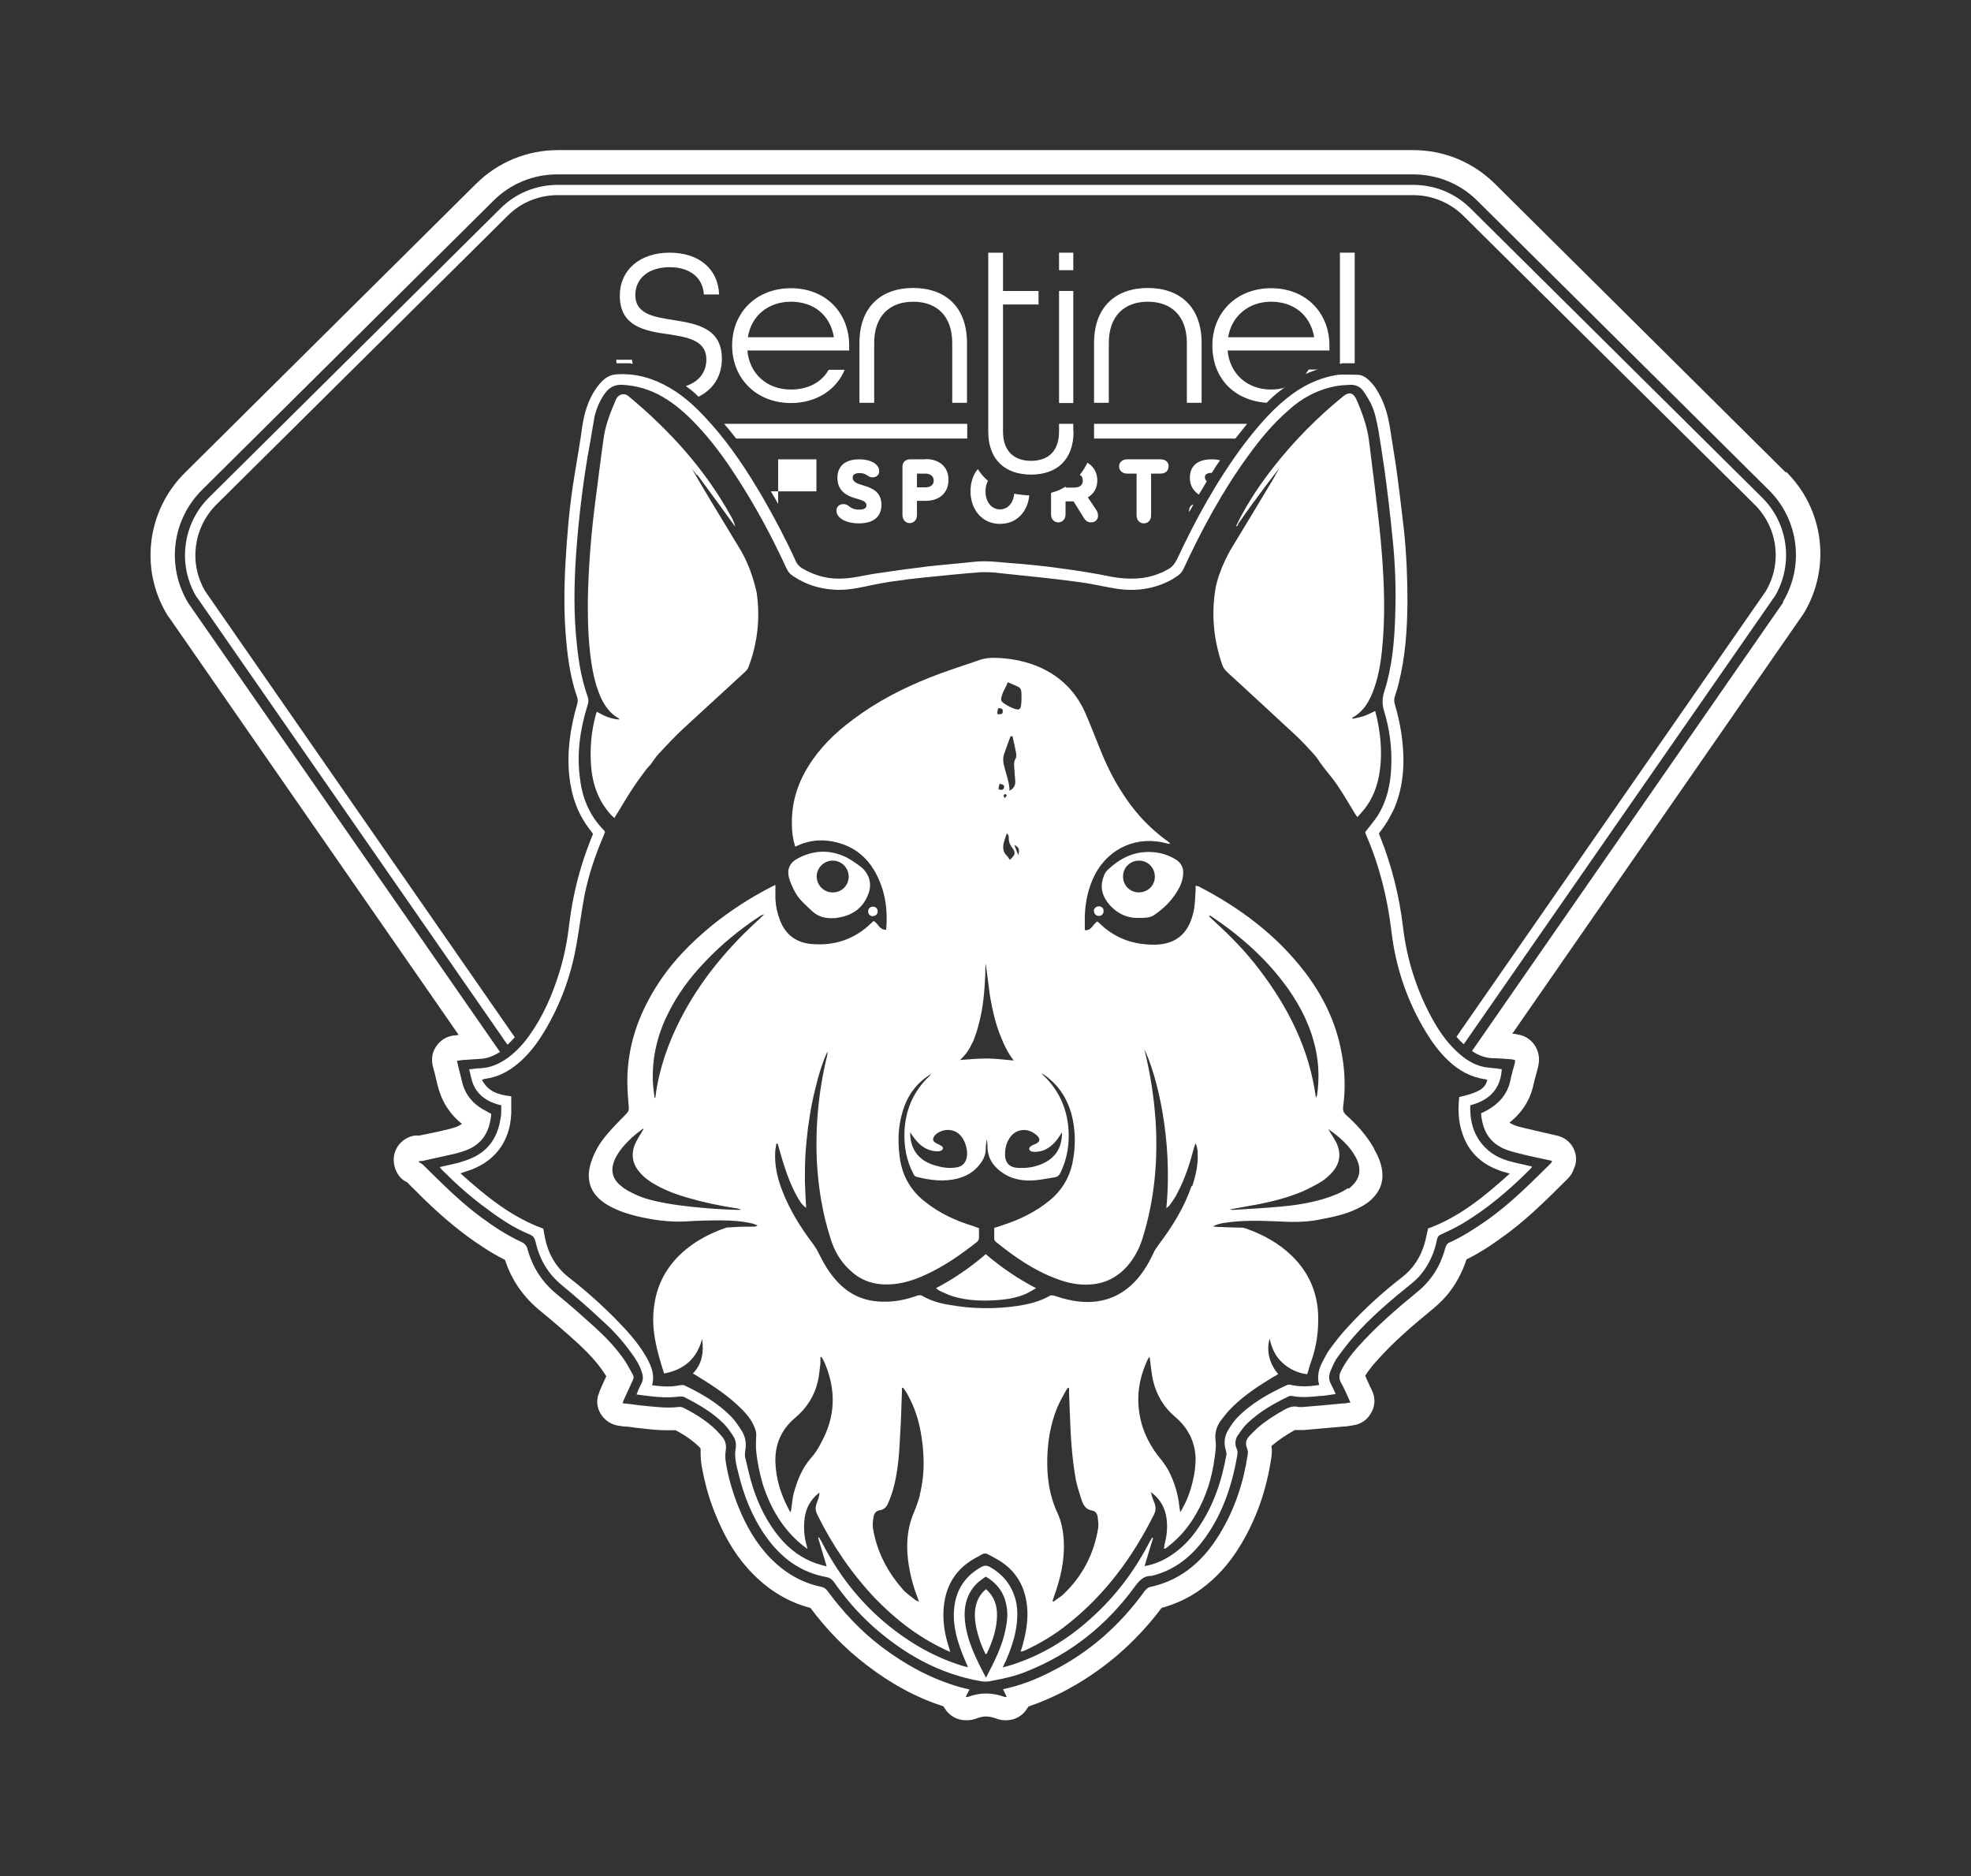 <?xml version="1.0" encoding="UTF-8"?>
<svg xmlns="http://www.w3.org/2000/svg" id="Marcas" viewBox="0 0 78.8 75">
  <rect x="0" y="0" width="78.8" height="75" fill="#333333" stroke="none"/>
  <defs>
    <style>.cls-1{fill:#fff;}</style>
  </defs>
  <g id="Sentinel_Sports">
    <g id="Escudo_Blanco">
      <rect class="cls-1" x="42.34" y="10.1" width=".57" height=".7"></rect>
      <path class="cls-1" d="M34.51,19.4c-.21-.06-.42-.12-.42-.31,0-.11.08-.18.28-.18.3,0,.3.17.51.17.17,0,.27-.1.27-.25,0-.25-.29-.47-.8-.47-.58,0-.87.29-.87.74,0,.51.35.7.66.8.25.08.5.11.5.3,0,.1-.08.17-.29.17-.4,0-.38-.22-.63-.22-.18,0-.28.12-.28.26,0,.3.39.51.9.51.62,0,.9-.3.9-.74,0-.54-.4-.68-.74-.78Z"></path>
      <polygon class="cls-1" points="49.39 17.53 43.74 17.53 43.74 16.94 49.86 16.94 49.39 17.53"></polygon>
      <path class="cls-1" d="M37,18.36h-.63c-.17,0-.29.12-.29.29v1.94c0,.19.13.32.29.32s.29-.13.29-.32v-.57h.34c.56,0,.92-.32.92-.84s-.36-.83-.92-.83ZM36.99,19.48h-.33v-.55h.33c.2,0,.34.1.34.28s-.14.27-.34.27Z"></path>
      <path class="cls-1" d="M53.15,13.81c0-1.32-.95-2.29-2.33-2.29s-2.35.97-2.35,2.29.88,2.2,2.17,2.29c.12-.12.22-.22.35-.33.14-.12.27-.21.41-.31-.03.02-.06.03-.09.05-.16.04-.31.06-.49.06-.98,0-1.66-.65-1.74-1.56h4.07v-.19ZM49.1,13.48c.14-.85.82-1.42,1.72-1.42s1.57.53,1.72,1.42h-3.44Z"></path>
      <path class="cls-1" d="M52.32,14.77c-.04.06-.08.12-.12.18,0,0,0,0,0,0,.17-.08.35-.14.53-.2-.03,0-.06.01-.08.02h-.32Z"></path>
      <path class="cls-1" d="M45.06,18.93h.38v1.67c0,.2.13.32.29.32s.29-.12.29-.32v-1.67h.38c.2,0,.32-.12.32-.29s-.12-.28-.32-.28h-1.34c-.19,0-.32.12-.32.28s.12.29.32.29Z"></path>
      <path class="cls-1" d="M43.48,18.48c-.08.18-.19.35-.31.5.08.04.12.12.12.23,0,.18-.13.28-.34.28h-.34v-.04c-.12.07-.25.14-.4.19-.06.02-.13.04-.19.06v.86c0,.2.13.32.29.32s.29-.12.29-.32v-.52h.32l.38.61c.08.14.16.23.32.23.17,0,.28-.11.28-.27,0-.12-.05-.2-.1-.27l-.31-.46c.24-.14.38-.37.38-.68s-.15-.57-.41-.71Z"></path>
      <path class="cls-1" d="M42.91,17.25v-.31h-.57v.31c0,.8-.45,1.17-1.12,1.17s-1.12-.38-1.12-1.17v-5.08h1.42v-.54h-1.42v-1.53h-.59v7.15c0,1.15.7,1.72,1.71,1.72s1.7-.57,1.7-1.72Z"></path>
      <path class="cls-1" d="M45.9,11.51c-1.29,0-2.16.75-2.16,2.2v2.39h.59v-2.39c0-1.08.62-1.65,1.56-1.65s1.56.57,1.56,1.65v2.39h.59v-2.39c0-1.45-.87-2.2-2.16-2.2Z"></path>
      <path class="cls-1" d="M33.95,13.81c0-1.32-.95-2.29-2.33-2.29s-2.35.97-2.35,2.29.97,2.3,2.35,2.3c1.02,0,1.82-.53,2.15-1.33h-.64c-.28.5-.82.79-1.51.79-.98,0-1.66-.65-1.74-1.56h4.07v-.19ZM29.9,13.48c.13-.85.81-1.42,1.72-1.42s1.57.53,1.72,1.42h-3.44Z"></path>
      <rect class="cls-1" x="42.34" y="11.63" width=".57" height="4.48"></rect>
      <path class="cls-1" d="M40.55,19.73c-.03.35-.24.63-.57.63-.36,0-.58-.32-.58-.72,0-.16.03-.3.1-.42-.16-.13-.29-.29-.41-.47-.19.23-.29.55-.29.89,0,.7.44,1.3,1.18,1.3.69,0,1.11-.51,1.17-1.14-.14,0-.28-.02-.43-.04-.06,0-.12-.02-.17-.03Z"></path>
      <path class="cls-1" d="M36.52,11.51c-1.29,0-2.16.75-2.16,2.2v2.39h.59v-2.39c0-1.08.62-1.65,1.56-1.65s1.56.57,1.56,1.65v2.39h.59v-2.39c0-1.45-.87-2.2-2.16-2.2Z"></path>
      <path class="cls-1" d="M20.58,41.46l-12.37-17.82c-.67-1.12-.48-2.55.44-3.47l11.65-11.55c.53-.53,1.25-.82,2-.82h34.2c.75,0,1.47.3,2,.82l11.65,11.55c.93.92,1.11,2.35.44,3.47l-12.36,17.8c.09.11.19.21.29.3l12.41-17.87s.01-.02.02-.02c.76-1.28.56-2.92-.51-3.97l-11.65-11.55c-.61-.61-1.43-.94-2.29-.94H22.3c-.86,0-1.68.33-2.29.94l-11.65,11.55c-1.06,1.05-1.27,2.69-.51,3.97,0,0,.01.02.02.02l12.42,17.89c.1-.09.2-.2.29-.3Z"></path>
      <path class="cls-1" d="M48.24,19.24s-.07-.09-.07-.16c0-.11.08-.18.28-.18.1-.17.21-.34.33-.5-.1-.03-.21-.04-.34-.04-.58,0-.87.28-.87.74,0,.34.17.54.36.67h0c.1-.17.21-.35.31-.52h0Z"></path>
      <polygon class="cls-1" points="31.11 20.14 31.11 19.64 30.82 19.64 31.11 20.14"></polygon>
      <path class="cls-1" d="M47.71,20.16c-.11.04-.17.13-.17.25,0,.02,0,.04,0,.06l.17-.3Z"></path>
      <rect class="cls-1" x="31.11" y="18.36" width="1.53" height="1.28"></rect>
      <path class="cls-1" d="M29.43,17.53h9.24v-.59h-9.72c.14.16.28.33.41.5"></path>
      <path class="cls-1" d="M24.64,14.37c0,.05,0,.1.01.15h.53s.07.02.11.03c0-.06-.02-.11-.02-.17h-.63Z"></path>
      <path class="cls-1" d="M27.93,15.86c-.1-.1-.2-.19-.31-.28-.07-.05-.14-.1-.2-.15h0c.52-.17.82-.55.82-1.06,0-.76-.73-.89-1.52-1.01-.94-.13-1.94-.31-1.94-1.54,0-1.03.8-1.72,1.99-1.72s1.94.66,1.98,1.67h-.61c-.04-.66-.54-1.09-1.37-1.09s-1.37.44-1.37,1.12c0,.74.72.87,1.51.99.94.15,1.95.32,1.95,1.55,0,.69-.34,1.22-.92,1.51h0Z"></path>
      <path class="cls-1" d="M53.57,10.1v4.45s.06-.02.09-.03h.5v-4.42h-.59Z"></path>
      <path class="cls-1" d="M37.42,51.49c.08.06.14.11.2.13.16.07.32.15.49.2.6.18,1.22.19,1.85.14.37-.03.73-.1,1.07-.25.12-.06.24-.13.39-.22-.75-.39-1.4-.84-2.01-1.36-.61.53-1.27.98-1.99,1.36Z"></path>
      <path class="cls-1" d="M24.69,32.49c.22-.36.43-.72.66-1.06.15-.23.32-.45.49-.68.05-.07.12-.13.17-.19.12-.16.22-.33.36-.47.3-.32.61-.65.93-.95.82-.76,1.65-1.51,2.47-2.27.07-.06.13-.13.16-.22.36-.96.47-1.96.32-2.97-.14-.63-.36-1.24-.7-1.79-.65-1.07-1.55-2.55-1.89-3.16,0,0,.08.1.2.26,0,0,.01,0,.02-.01.51.69,1.02,1.39,1.52,2.08-.04-.16-.11-.31-.19-.45-1.04-1.87-2.45-3.42-4.09-4.78-.17-.14-.4-.07-.49.13-.21.49-.41.98-.49,1.51-.12.83-.22,1.67-.33,2.5-.18,1.37-.29,2.75-.31,4.14,0,.91.03,1.81.2,2.71.07.37.17.72.32,1.06.16.34.37.64.71.83.01,0,.02.02.03.05-.34-.02-.62-.15-.9-.31-.02.06-.03.08-.04.12-.18.66-.24,1.34-.19,2.03.04.55.18,1.07.47,1.54.13.2.27.39.46.56.04-.07.08-.12.11-.18Z"></path>
      <path class="cls-1" d="M39,64.25c-.05.29-.02.57.04.85.08.36.2.7.37,1.03.02-.03.04-.04.05-.05.22-.47.39-.96.4-1.48.01-.41-.1-.78-.44-1.08-.24.2-.37.45-.42.74Z"></path>
      <path class="cls-1" d="M34.43,34.66c-.18-.14-.37-.27-.57-.38-.66-.33-1.32-.31-1.96.03-.33.17-.45.44-.35.8.06.2.16.41.26.59.17.29.43.5.67.73.23.21.5.28.81.27.07,0,.15,0,.21-.02.59-.09,1.02-.4,1.22-.96.15-.39.03-.8-.29-1.06ZM33.28,35.67c-.34,0-.62-.28-.63-.63,0-.35.29-.64.64-.64s.64.28.64.64-.29.64-.65.63Z"></path>
      <path class="cls-1" d="M71.41,18.9l-11.65-11.56c-.87-.86-2.03-1.34-3.26-1.34H22.3c-1.22,0-2.39.48-3.26,1.34l-11.65,11.56c-1.51,1.5-1.81,3.83-.72,5.65.02.04.04.07.07.1l11.6,16.72s-.09,0-.14.02h-.07c-.28.04-.52.19-.68.42-.17.23-.21.51-.15.79l.07.26c.04.18.09.36.13.54.15.61.48,1.14.97,1.52-.05.04-.1.06-.15.09-.08.04-.18.07-.32.11-.36.09-.73.17-1.09.24l-.15.03s-.05,0-.08,0h-.1c-.49.08-.84.49-.84.97,0,.35.18.72.5.88,0,0,0,0,.02,0,.12.13.24.24.37.37.75.76,1.37,1.29,1.99,1.76.41.3.95.68,1.57.99.27.83.76,1.52,1.45,2.07.51.42,1.01.85,1.47,1.27.43.4.76.76,1.01,1.13.05.06.08.13.12.18-.04.1-.09.18-.13.28l-.07.16s-.05.11-.07.17l-.02.06c-.12.27-.09.59.07.84.16.26.43.43.72.47l.22.03c.16,0,.3.03.46.05l.19.02c.34.04.69.08,1.06.08.12,0,.23,0,.34,0,.4.21.69.42.93.65.02.03.05.05.07.08,0,.23,0,.47.04.68.12.68.3,1.35.57,1.99.39.96.87,1.73,1.49,2.35.66.67,1.43,1.13,2.29,1.35.65.87,1.4,1.64,2.24,2.28,1,.77,2.01,1.31,3.09,1.66,0,.03.03.06.05.09.17.28.49.46.82.46h.08c.13,0,.24-.03.36-.07.13-.05.25-.08.38-.08s.25.03.4.08c.11.04.22.07.34.07h.08c.33,0,.64-.17.82-.46.02-.03.04-.06.06-.09.45-.15.89-.34,1.35-.57,1.55-.8,2.89-1.93,3.97-3.37.56-.15,1.1-.4,1.59-.76.61-.45,1.13-1.02,1.56-1.74.63-1.04,1.04-2.18,1.24-3.52.02-.15.03-.29,0-.44,0-.02.03-.03.05-.05.27-.23.6-.44.89-.6.07,0,.14,0,.21,0h.16c.53-.05,1.06-.09,1.59-.14.09,0,.17-.02.27-.03l.1-.02c.31-.04.57-.22.72-.5.16-.27.17-.59.04-.87l-.11-.23-.17-.38c.11-.17.24-.35.41-.54.71-.81,1.54-1.51,2.26-2.1.21-.17.42-.37.6-.58.34-.41.6-.88.78-1.43.49-.24.92-.52,1.28-.78,1-.69,1.84-1.52,2.66-2.34l.1-.1c.17-.16.23-.33.25-.4.13-.26.12-.56-.02-.83-.13-.26-.38-.44-.66-.5l-.44-.1c-.33-.08-.66-.15-.98-.23-.17-.04-.31-.09-.41-.15-.02,0-.04-.02-.06-.04.5-.39.83-.91.96-1.52.03-.13.06-.26.1-.39l.07-.26c.02-.07.03-.15.04-.22.07-.52-.28-1.03-.8-1.12-.13-.03-.19-.04-.26-.04l11.59-16.71s.06-.08.08-.12c1.08-1.82.79-4.15-.73-5.64ZM71.3,24.06s-.02.03-.03.05l-12.42,17.9c.26.18.55.29.89.29.22,0,.44.03.66.04.05,0,.1.02.17.03,0,.06,0,.11-.02.17-.06.22-.13.45-.17.67-.12.53-.45.9-.91,1.16-.08.05-.17.09-.26.13.05.56.24,1.04.75,1.33.19.12.42.18.64.24.48.13.95.22,1.45.33-.02.04-.02.07-.04.09-.84.83-1.66,1.66-2.63,2.33-.45.31-.91.61-1.42.84-.1.04-.14.11-.17.2-.13.49-.34.94-.67,1.33-.14.17-.29.32-.47.46-.84.69-1.66,1.4-2.38,2.21-.24.27-.46.56-.63.89-.1.17-.13.34-.02.53.14.24.24.5.37.78-.13.02-.22.04-.33.04-.52.05-1.05.1-1.58.14-.06,0-.12,0-.17,0-.22-.06-.41.02-.6.13-.37.21-.73.44-1.05.72-.11.1-.21.21-.32.32-.12.14-.16.27-.09.46.04.09.05.19.03.29-.17,1.12-.52,2.18-1.12,3.16-.34.56-.76,1.07-1.3,1.46-.43.31-.89.52-1.42.64-.13.02-.2.08-.28.18-.99,1.37-2.22,2.46-3.74,3.22-.6.31-1.22.55-1.92.7.06.12.1.21.15.31h-.08c-.5-.18-.98-.19-1.48,0h-.08c.05-.1.09-.19.15-.3-.14-.03-.25-.06-.37-.09-1.16-.33-2.18-.89-3.14-1.61-.84-.64-1.54-1.39-2.16-2.23-.08-.11-.17-.16-.29-.18-.78-.17-1.43-.56-1.99-1.13-.57-.58-.97-1.28-1.28-2.04-.23-.57-.41-1.17-.51-1.79-.03-.17-.03-.35,0-.52.02-.19-.02-.35-.13-.49-.08-.1-.17-.19-.25-.28-.39-.38-.84-.66-1.32-.9-.06-.03-.14-.04-.19-.03-.53.06-1.06-.02-1.58-.07-.21-.03-.43-.06-.66-.08.03-.08.04-.13.07-.18.11-.23.21-.47.32-.7.06-.11.07-.2,0-.3-.11-.19-.21-.4-.34-.58-.33-.47-.73-.89-1.16-1.28-.5-.45-.99-.89-1.51-1.31-.59-.48-.98-1.08-1.18-1.81-.04-.15-.12-.23-.25-.29-.57-.26-1.1-.61-1.6-.98-.68-.5-1.29-1.08-1.89-1.67-.16-.16-.31-.31-.47-.46-.04-.03-.09-.05-.13-.08v-.04c.09,0,.17,0,.25-.03.42-.1.84-.18,1.25-.28.17-.05.35-.1.5-.17.59-.27.84-.77.89-1.41-.07-.03-.13-.06-.19-.1-.5-.25-.85-.63-.98-1.19-.06-.27-.14-.53-.2-.83.1,0,.17-.03.25-.03.24-.02.49-.03.73-.05.27-.02.51-.13.74-.27L7.53,24.11s-.02-.03-.03-.05c-.85-1.45-.62-3.28.57-4.47l11.65-11.56c.69-.69,1.6-1.06,2.57-1.06h34.2c.97,0,1.89.37,2.58,1.06l11.65,11.56c1.19,1.18,1.43,3.02.56,4.47Z"></path>
      <path class="cls-1" d="M60.49,46.45c-.34-.08-.65-.2-.93-.42-.6-.48-.8-1.12-.78-1.85.88-.23,1.22-.76,1.26-1.45-.06,0-.12,0-.17-.02-.18-.02-.36-.03-.53-.06-.44-.09-.79-.33-1.11-.63-.41-.39-.72-.84-.99-1.34-.62-1.14-1-2.36-1.15-3.64-.15-1.24-.45-2.44-.91-3.59-.02-.05-.04-.1-.05-.14.12-.16.23-.3.33-.47.1-.16.18-.33.27-.5.26-.6.37-1.23.38-1.89,0-.78-.12-1.54-.34-2.28-.04-.13-.04-.23,0-.35.06-.17.11-.34.15-.51.27-1.07.34-2.16.35-3.25,0-.96-.04-1.91-.14-2.87-.1-.85-.2-1.72-.32-2.57-.08-.53-.17-1.06-.25-1.59-.07-.39-.17-.78-.35-1.14-.11-.22-.23-.44-.41-.62-.16-.17-.32-.29-.54-.29-.25,0-.5-.02-.76,0-.79.12-1.47.46-2.08.96-.65.53-1.19,1.17-1.7,1.84-1.06,1.42-1.91,2.96-2.66,4.57-.1.19-.21.34-.41.43-.09.05-.17.1-.27.13-.62.26-1.25.26-1.91.15-.68-.14-1.36-.25-2.05-.34-.7-.1-1.41-.17-2.11-.22-.44-.04-.87-.09-1.31-.05-.64.07-1.28.12-1.91.19-.73.09-1.46.19-2.18.3-.38.06-.75.16-1.14.18-.6.05-1.17-.09-1.71-.41-.11-.07-.18-.15-.24-.27-.39-.86-.84-1.71-1.31-2.53-.62-1.06-1.29-2.09-2.11-3-.48-.54-.99-1.04-1.61-1.4-.65-.38-1.33-.59-2.09-.55-.28,0-.5.13-.69.34-.22.25-.38.53-.5.84-.17.43-.23.87-.29,1.32-.1.66-.22,1.31-.32,1.98-.15,1-.23,2.01-.29,3.02-.06,1.06-.07,2.12.03,3.18.07.75.18,1.5.43,2.21.04.12.03.21,0,.32-.27.93-.41,1.87-.31,2.85.09.82.35,1.56.87,2.2.03.04.05.08.08.11-.03.09-.07.17-.1.25-.42,1.06-.7,2.15-.84,3.27-.08.69-.2,1.36-.41,2.02-.28.91-.66,1.78-1.22,2.55-.23.32-.5.61-.82.85-.33.24-.69.41-1.12.43-.14,0-.28.03-.44.04.07.3.11.59.29.84.24.34.59.51.99.6,0,.07,0,.11,0,.16,0,.13,0,.25-.03.38-.12.77-.51,1.32-1.24,1.61-.15.06-.3.1-.45.15-.24.06-.48.11-.74.17.04.05.07.08.09.11.56.56,1.16,1.1,1.8,1.56.53.4,1.09.77,1.7,1.02.15.06.2.14.24.29.16.71.5,1.3,1.09,1.77.54.45,1.07.91,1.58,1.39.45.4.84.84,1.19,1.33.16.22.31.46.39.73.06.17.06.32-.03.48-.07.13-.12.25-.18.41.59.08,1.16.16,1.73.08.05,0,.12,0,.17.02.57.29,1.13.61,1.59,1.07.15.16.27.33.38.5.1.16.12.33.09.51-.03.16-.02.31,0,.46.02.17.07.34.11.5.21.88.54,1.73,1.07,2.49.6.87,1.39,1.48,2.46,1.67.13.03.2.08.28.18.46.66.97,1.25,1.57,1.79,1.24,1.1,2.65,1.9,4.31,2.19.17.03.31.02.47-.02.48-.09.94-.19,1.39-.38,1.77-.71,3.18-1.85,4.3-3.38.17-.23.34-.43.65-.43,0,0,0,0,.02,0,.84-.2,1.5-.69,2.02-1.36.78-1.01,1.18-2.18,1.4-3.42.02-.11.03-.21-.02-.31-.08-.18-.06-.37.05-.53.12-.17.23-.34.38-.48.48-.46,1.04-.78,1.62-1.06.05-.03.11-.04.16-.03.37.07.74.04,1.11,0,.2,0,.41-.05.64-.08-.07-.16-.13-.28-.19-.4-.09-.17-.09-.34-.02-.51.07-.17.14-.33.23-.48.22-.31.45-.61.69-.89.7-.8,1.51-1.48,2.33-2.14.11-.09.2-.17.3-.28.37-.42.6-.91.71-1.47.02-.11.07-.17.17-.21.28-.13.56-.26.83-.42,1.03-.61,1.92-1.38,2.76-2.22.02-.02.02-.04.04-.07-.25-.06-.5-.12-.74-.17ZM39.42,67.06c-.39-.74-.75-1.45-.84-2.25-.06-.58.06-1.12.5-1.54.11-.1.22-.17.33-.25.47.27.74.66.83,1.17.06.31.03.63-.04.94-.13.68-.45,1.29-.78,1.93ZM57.1,49.09c-.06.22-.09.45-.16.66-.16.52-.44.95-.87,1.29-.8.62-1.54,1.29-2.22,2.04-.24.26-.46.54-.68.84-.11.15-.19.31-.28.48-.16.29-.25.61-.15.96-.38.06-.75.08-1.11,0-.06-.02-.13-.02-.17,0-.74.34-1.44.73-2.01,1.32-.14.15-.25.32-.36.5-.14.25-.17.51-.08.79.02.07.03.14.02.19-.19,1.05-.52,2.04-1.13,2.92-.31.46-.68.84-1.16,1.14-.29.18-.6.31-.98.38.12-.39.22-.75.34-1.12-.02,0-.03-.02-.04-.02-.03.06-.07.12-.1.17-.6,1.17-1.38,2.2-2.37,3.08-.92.83-1.96,1.46-3.15,1.84-.11.03-.21.06-.35.1.05-.1.07-.17.11-.23.2-.46.37-.93.44-1.44.05-.38.05-.75-.06-1.12-.17-.54-.5-.94-.99-1.22-.13-.07-.23-.08-.37,0-.63.36-.99.89-1.07,1.62-.07.62.08,1.2.3,1.78.07.19.16.38.25.6-.1-.02-.17-.04-.24-.06-1.22-.38-2.29-1.03-3.24-1.86-.99-.87-1.77-1.91-2.37-3.09-.04-.06-.07-.13-.11-.18,0,0-.02,0-.03.02.11.37.22.74.34,1.14-.16-.04-.27-.07-.39-.11-.58-.19-1.07-.55-1.47-1.02-.5-.59-.85-1.29-1.09-2.03-.13-.4-.21-.81-.31-1.21-.02-.07,0-.16,0-.23.06-.3.02-.58-.15-.84-.13-.2-.26-.4-.43-.57-.53-.53-1.18-.91-1.86-1.23-.05-.02-.13,0-.18,0-.36.08-.72.05-1.1,0,.13-.48-.07-.85-.29-1.23-.31-.51-.72-.96-1.14-1.39-.6-.61-1.23-1.17-1.9-1.69-.52-.41-.82-.94-.95-1.57-.03-.13-.04-.25-.07-.38-1.27-.46-2.3-1.3-3.31-2.21.09-.03.15-.05.2-.07,1.13-.33,1.79-1.17,1.83-2.34,0-.22,0-.44,0-.67-.5-.06-.92-.17-1.17-.66.06-.02.1-.04.14-.04.5-.07.92-.29,1.3-.61.43-.36.76-.8,1.04-1.26.67-1.11,1.1-2.3,1.31-3.57.11-.63.19-1.27.31-1.9.17-.84.44-1.63.78-2.42,0-.03.03-.07.04-.11-.02-.04-.05-.07-.08-.1-.54-.56-.83-1.25-.92-2.02-.14-1,0-1.98.3-2.94.04-.12.05-.23,0-.36-.23-.65-.35-1.33-.42-2.01-.14-1.22-.12-2.44-.04-3.65.11-1.52.29-3.03.57-4.52.06-.34.11-.67.17-1,.08-.33.21-.64.41-.92.17-.24.39-.36.69-.35.58.03,1.12.19,1.62.48s.93.67,1.33,1.09c.62.65,1.15,1.37,1.63,2.12.76,1.17,1.41,2.38,1.99,3.64.06.14.14.23.26.31.5.34,1.04.51,1.63.55.44.03.85-.04,1.28-.13.75-.17,1.51-.27,2.27-.35.79-.08,1.56-.16,2.35-.22.25,0,.5,0,.75.04,1.05.11,2.09.21,3.12.35.48.06.94.17,1.41.25.82.15,1.61.06,2.35-.35.08-.05.16-.1.23-.15.12-.08.18-.17.24-.3.73-1.57,1.55-3.09,2.57-4.49.47-.65.98-1.27,1.59-1.8.54-.5,1.17-.84,1.89-.98.2-.04.41-.05.61-.06.22,0,.4.08.52.26.11.15.2.31.29.47.17.35.24.72.31,1.09.09.54.17,1.09.25,1.63.12.87.22,1.76.31,2.64.11,1.04.15,2.09.11,3.13-.03,1.03-.12,2.04-.43,3.02-.09.27-.1.5-.02.78.23.75.33,1.51.29,2.3-.03.68-.18,1.33-.55,1.92-.15.22-.32.42-.49.64,0,.03.02.07.04.12.53,1.22.85,2.51,1.01,3.85.17,1.44.63,2.8,1.39,4.04.25.41.53.79.88,1.12.42.4.9.67,1.49.75.02,0,.05.02.07.02-.07.35-.34.51-1.12.69-.08.69,0,1.35.35,1.95.37.61.95.93,1.67,1.11-1.02.92-2.04,1.76-3.31,2.21Z"></path>
      <path class="cls-1" d="M54.95,45.93c-.29-.51-.68-.96-1.13-1.36-.11-.1-.14-.19-.12-.34.1-.75.07-1.5-.08-2.23-.22-1.16-.73-2.19-1.44-3.13-1.15-1.5-2.61-2.59-4.28-3.45-.02,0-.06,0-.1-.02,0,.07,0,.13,0,.19-.02.28-.02.56-.08.84-.16.73-.57,1.36-1.67,1.33-.84-.02-1.53-.3-2.12-.88-.02-.02-.04-.03-.06-.05-.18.11-.23.38-.5.35,0-.19,0-.38,0-.56.02-.58.14-1.14.4-1.65.56-1.09,1.73-1.59,2.9-1.25.04,0,.08,0,.12.02-.03-.05-.06-.08-.1-.11-.8-.57-1.44-1.29-1.94-2.13-.35-.56-.62-1.17-.86-1.78-.17-.43-.34-.86-.53-1.29-.37-.8-.96-1.38-1.77-1.75-.52-.23-1.08-.35-1.65-.38-.3-.02-.6,0-.89.12-.62.21-1.24.41-1.85.65-1.11.44-2.16.98-3.11,1.7-.7.52-1.32,1.12-1.78,1.87-.44.71-.67,1.48-.65,2.32,0,.29.04.59.13.88.07-.03.13-.05.19-.08.42-.17.84-.21,1.28-.13.9.16,1.51.69,1.87,1.51.29.64.36,1.32.3,2.02-.27.02-.32-.25-.5-.35-.04.03-.07.07-.11.1-.04.03-.08.07-.12.11-.62.54-1.34.77-2.16.72-.68-.03-1.14-.36-1.37-.99-.1-.27-.16-.55-.17-.84v-.54c-.11.05-.18.09-.26.13-.78.41-1.51.88-2.2,1.43-.91.73-1.72,1.56-2.33,2.55-.71,1.14-1.12,2.36-1.13,3.7,0,.37.03.74.06,1.11,0,.1-.03.16-.09.22-.26.27-.53.53-.78.83-.25.29-.46.62-.59.98-.31.79-.11,1.42.62,1.85.34.2.72.33,1.11.43.66.16,1.33.26,2.02.22.46-.03.92-.04,1.39-.04.42,0,.84.03,1.24.12.08.02.16.06.23.08-.06.04-.1.05-.15.05-.31,0-.63,0-.95.03-.07,0-.15,0-.21.03-.6.21-1.17.51-1.65.93-.64.56-1.05,1.27-1.17,2.13-.15.95.1,1.84.39,2.75.8-.15,1.31-.59,1.52-1.38.07.5.02.98-.37,1.38.08.04.14.08.2.12.63.38,1.24.79,1.76,1.31.19.19.37.41.48.66.07.15.11.29.09.46,0,.17-.02.35,0,.51.04.47.14.93.27,1.38.31.95.8,1.79,1.59,2.43.05.04.12.08.19.15-.02-.1-.03-.17-.05-.22-.08-.31-.1-.61-.07-.93.03-.36.16-.68.41-.94.06-.07.14-.12.19-.17,0,.16-.06.29-.11.43-.06.16-.05.3.03.46.6,1.22,1.36,2.33,2.29,3.32.81.84,1.72,1.55,2.78,2.05.07.04.15.07.24.11-.03-.1-.04-.16-.06-.21-.15-.46-.23-.92-.21-1.41.04-.93.43-1.66,1.25-2.12.48-.26.34-.26.83,0,.76.41,1.17,1.05,1.26,1.9.06.55-.04,1.09-.19,1.62-.02.07-.04.14-.07.2h.07s.1-.04.15-.06c.6-.28,1.16-.62,1.67-1.03,1.49-1.18,2.59-2.67,3.44-4.37.08-.16.09-.29.03-.46-.04-.1-.07-.19-.11-.29,0-.04-.02-.09-.04-.16.33.24.51.53.6.89.09.42.05.84-.06,1.24,0,.04,0,.08-.02.13.03,0,.05,0,.06,0,.04-.03.09-.06.13-.1.45-.35.81-.78,1.09-1.27.41-.7.65-1.47.75-2.26.03-.22.07-.46.04-.67-.04-.29.02-.54.18-.78.15-.2.31-.41.5-.59.49-.48,1.06-.85,1.64-1.2.07-.03.13-.07.18-.11-.35-.41-.48-.93-.34-1.41.09.4.24.72.52.97.28.25.6.4.98.45.06-.17.09-.32.15-.48.18-.5.28-1.03.29-1.57.04-1.05-.3-1.96-1.07-2.7-.52-.5-1.15-.84-1.83-1.08-.06-.02-.12-.03-.17-.03-.33,0-.65-.02-.97-.03-.04,0-.08,0-.17-.02.1-.04.15-.07.19-.08.09-.02.17-.05.27-.06.7-.11,1.41-.09,2.12-.06.54.03,1.08.04,1.62-.06.53-.1,1.06-.2,1.56-.44.25-.12.49-.26.68-.48.22-.24.34-.52.34-.85,0-.4-.15-.74-.34-1.07ZM28.59,48.32c-.67-.05-1.33-.11-1.99-.23-.42-.08-.84-.17-1.23-.36-.18-.09-.37-.18-.52-.31-.38-.29-.46-.66-.26-1.1.16-.33.4-.59.66-.84.15-.13.3-.25.46-.37,0,0,0,.02.02.03-.03.04-.07.09-.09.14-.09.15-.18.29-.25.45-.17.4-.11.78.17,1.11.19.23.43.4.69.54.4.22.83.38,1.26.5.62.18,1.24.31,1.88.41.08,0,.17.03.24.07-.34,0-.69-.02-1.03-.04ZM30.4,36.7c-1.19,1.07-2.22,2.27-3,3.67-.53.95-.93,1.96-1.13,3.04-.03.16-.05.31-.07.47,0,0-.02,0-.03,0-.03-.22-.06-.45-.07-.67-.03-.94.18-1.84.6-2.68.38-.78.89-1.47,1.5-2.1.65-.69,1.38-1.28,2.18-1.81.05-.03.1-.06.17-.07-.05.05-.1.1-.15.14ZM41.38,45.73c-.06.03-.12.05-.17.09-.09.06-.08.16.02.2.04.02.1.02.16.02.32,0,.58-.16.79-.39.1-.11.17-.23.28-.39,0,.54-.2.94-.65,1.19-.35.19-.74.26-1.14.23-.31-.02-.48-.2-.49-.51,0-.21.03-.42.14-.61.23-.44.75-.52,1.12-.19.17.15.15.27-.05.36ZM40.6,30.32c-.09.17-.05.32-.04.49,0,.15.03.29.03.44,0,.16-.07.27-.23.36,0-.35-.14-.66-.21-.97-.05-.18-.06-.36,0-.52.08-.23.17-.46.25-.69.02,0,.05,0,.08,0,.05.23.11.47.15.71,0,.06,0,.14-.02.18ZM40.71,34.18c-.06-.16-.11-.28-.16-.41.19.1.22.17.16.41ZM40.25,31.8s-.04.06-.08.1c-.02-.04-.05-.07-.05-.09,0-.03.04-.05.06-.08.03.02.07.05.07.07ZM40.14,31.48c-.02.11-.11.1-.22.07,0-.08.03-.15.04-.22.13.02.21.05.18.16ZM40.13,33.69c.03-.13.08-.24.12-.38.09.07.08.15.08.2,0,.14.04.24.12.35.17.22.15.31-.08.51-.04-.06-.07-.12-.11-.16-.17-.15-.17-.34-.13-.53ZM40.09,27.7c.06-.14.14-.27.2-.43.12.05.18.08.26.11.27.12.28.12.29.41,0,.14,0,.28-.02.42-.02.13-.08.17-.19.14-.13-.03-.25-.09-.37-.16-.27-.16-.28-.18-.17-.49ZM39.9,28.31c.11,0,.2,0,.19.13,0,.12-.1.12-.22.1,0-.09.02-.16.03-.22ZM38.88,41.69c.11-.26.2-.54.27-.83.16-.61.21-1.24.24-1.88,0-.15,0-.3.02-.46.06.44.11.86.17,1.3.1.56.22,1.11.44,1.64.13.33.29.65.51.93-.37-.03-.72-.08-1.07-.08s-.71.03-1.08.06c.21-.19.38-.42.49-.69ZM37.36,45.4c.22-.26.65-.31.92-.12.3.2.47.75.34,1.09-.07.17-.19.26-.37.29-.31.06-.62,0-.91-.09-.62-.19-.96-.65-.95-1.31.07.11.12.17.17.24.22.3.5.5.89.52.05,0,.11,0,.16-.02.11-.04.12-.15.02-.2-.06-.04-.13-.07-.19-.1-.16-.08-.17-.18-.07-.31ZM32.81,57.71c-.11.2-.23.4-.39.57-.36.42-.55.9-.69,1.42-.05.19-.06.39-.09.58,0,.05-.02.09-.03.17-.04-.06-.06-.08-.07-.11-.32-.6-.52-1.22-.54-1.91-.02-.7.24-1.29.78-1.75.47-.39.78-.88.92-1.47.05-.23.07-.48.1-.71,0-.09,0-.17,0-.25.02,0,.03,0,.04-.02.04.08.09.15.12.22.48,1.11.45,2.19-.15,3.25ZM36.78,59.76c-.06.22-.14.44-.22.64-.25.55-.32,1.13-.28,1.72.05.61.19,1.2.42,1.78,0,.03.02.06.04.12-.06-.03-.12-.04-.15-.07-.18-.15-.38-.27-.52-.45-.61-.7-1.02-1.5-1.17-2.42-.02-.16,0-.31.03-.47.02-.13.11-.22.23-.24.17-.02.28-.13.34-.27.1-.23.19-.48.25-.73.15-.62.2-1.25.23-1.88.04-.64.06-1.27.08-1.9,0-.04,0-.07,0-.11,0,0,.03,0,.04-.02.07.1.14.19.19.29.24.43.4.89.5,1.38.17.88.2,1.76-.02,2.63ZM43.9,61.11c-.17,1-.61,1.86-1.34,2.57-.13.14-.29.22-.44.34,0,0-.03-.02-.04-.03.02-.06.04-.13.06-.18.26-.72.43-1.45.39-2.21-.02-.39-.09-.77-.25-1.12-.33-.7-.43-1.45-.41-2.2.02-.69.13-1.36.39-2,.1-.24.24-.48.37-.72.02-.03.05-.06.07-.09.02,0,.03,0,.04.02,0,.31.02.63.03.95.03.9.08,1.81.24,2.7.06.3.16.59.25.87.07.18.18.34.41.37.12.02.19.12.21.23.02.17.05.33.02.5ZM47.68,59.24c-.09.36-.21.7-.39,1.02-.02.06-.06.11-.11.19,0-.11-.03-.17-.03-.23-.05-.52-.21-1.02-.46-1.49-.07-.12-.15-.23-.23-.34-.45-.53-.77-1.12-.89-1.8-.15-.8-.02-1.55.33-2.28.02-.02.04-.05.06-.08.05.33.07.65.14.96.14.58.44,1.08.9,1.46.5.43.77.97.8,1.62,0,.33-.04.65-.12.96ZM47.63,47.42c-.29.86-.77,1.62-1.32,2.35-.08.11-.16.22-.21.35-.21.44-.46.85-.81,1.19-.58.56-1.28.79-2.09.72-.35-.03-.69-.12-1.02-.23-.08-.02-.15-.04-.22,0-.4.23-.84.33-1.28.4-.9.13-1.81.12-2.71-.04-.38-.06-.75-.16-1.09-.36-.09-.05-.16-.03-.24,0-.43.15-.86.24-1.32.23-.75,0-1.38-.28-1.88-.84-.29-.32-.51-.69-.7-1.08-.06-.13-.14-.25-.22-.37-.52-.68-.97-1.41-1.27-2.21-.17-.46-.28-.93-.26-1.44,0-.13.03-.25.05-.38.02,0,.03,0,.05,0,.23.81.45,1.61.9,2.32.06.1.14.17.24.25-.02-.35-.04-.7-.05-1.05,0-.35,0-.71.02-1.06s.06-.71.1-1.07c.05-.34.1-.69.17-1.03.07-.35.16-.7.25-1.04.1-.34.21-.67.36-1,0,.04,0,.08,0,.12-.35,1.42-.49,2.85-.42,4.31.06,1.05.23,2.07.55,3.06.15.48.39.9.76,1.24.44.43.97.6,1.57.58.52-.02,1.01-.17,1.49-.4.73-.33,1.39-.8,2.02-1.29.06-.05.09-.11.09-.18,0-.13,0-.25,0-.38-.09-.03-.16-.05-.22-.08-.7-.21-1.35-.51-1.93-.97-.62-.48-.95-1.11-1.03-1.87-.07-.59-.05-1.17.13-1.75.19-.64.56-1.15,1.15-1.5-.03.03-.05.06-.08.09-.64.6-.96,1.35-1,2.22-.02.57.07,1.14.34,1.65.03.07.06.14.15.16.55.14,1.11.21,1.66.06.33-.09.61-.25.83-.52.16-.19.27-.4.27-.66,0-.14.02-.26.05-.39,0,.1.02.19.02.29,0,.5.26.84.65,1.09.37.24.8.3,1.22.27.27-.02.53-.08.81-.12.13-.02.19-.09.24-.19.28-.58.37-1.2.31-1.84-.09-.84-.43-1.53-1.06-2.11.04,0,.08.03.11.05.55.39.9.92,1.08,1.57.17.65.17,1.32.03,1.98-.13.59-.44,1.08-.9,1.46-.56.46-1.2.77-1.88.99-.11.04-.21.07-.34.11,0,.16,0,.29,0,.44,0,.05.04.1.08.13.73.59,1.51,1.13,2.4,1.46.44.17.89.27,1.38.23.58-.04,1.06-.29,1.45-.72.29-.33.49-.71.62-1.13.48-1.53.62-3.11.52-4.71-.07-.95-.21-1.88-.45-2.84.5,1.02,1.15,3.62.88,6.35.05-.04.1-.07.13-.11.12-.17.24-.34.33-.53.29-.55.48-1.15.64-1.75.02-.07.04-.14.07-.2.06.13.08.25.08.38.03.46-.07.89-.21,1.32ZM48.51,36.79s-.1-.09-.15-.14c0,0,0-.02-.02-.03,0,0,0-.02.02-.02.03,0,.06.02.09.04,1.17.79,2.21,1.71,3.04,2.87.53.75.93,1.56,1.12,2.48.12.58.13,1.17.05,1.76,0,.04-.03.07-.05.13-.26-1.95-1.11-3.62-2.28-5.15-.54-.71-1.16-1.34-1.82-1.94ZM53.89,47.49c-.3.21-.65.33-1,.44-.55.16-1.12.25-1.69.3-.63.06-1.27.09-1.9.13-.04,0-.08,0-.12-.02.38-.07.77-.14,1.16-.21.59-.12,1.18-.27,1.74-.51.27-.12.52-.25.78-.41.15-.1.28-.22.4-.35.32-.36.37-.77.16-1.2-.09-.17-.2-.34-.31-.51,0,0,.02,0,.02,0,.43.3.82.64,1.07,1.1.27.5.17.93-.29,1.27Z"></path>
      <path class="cls-1" d="M34.89,36.62c.11,0,.2-.08.2-.19,0-.11-.08-.19-.18-.19-.11,0-.19.06-.2.17-.01.12.07.21.18.21Z"></path>
      <path class="cls-1" d="M43.74,36.42c0,.11.09.2.2.19.11,0,.19-.09.18-.21,0-.11-.09-.18-.2-.17-.11,0-.19.09-.19.19Z"></path>
      <path class="cls-1" d="M47,34.35c-.28-.17-.59-.27-.92-.29-.7-.05-1.27.22-1.77.69-.09.07-.15.17-.18.27-.18.45-.05.84.25,1.17.31.34.7.52,1.17.5.19,0,.41,0,.57-.1.39-.26.72-.58.96-.99.12-.19.2-.41.22-.63.03-.27-.07-.48-.3-.62ZM45.53,35.67c-.35,0-.64-.28-.63-.64,0-.35.28-.63.64-.63s.64.3.63.65c0,.35-.29.62-.64.62Z"></path>
      <path class="cls-1" d="M49.48,20.97s0,0,0,0c.78-1.13,1.66-2.25,1.66-2.25-.04.08-.09.17-.15.27,0,0,0,0,0,0-.03.06-.06.12-.1.18-.53.89-1.07,1.78-1.61,2.67-.15.24-.28.5-.39.76-.03.07-.06.13-.08.2-.03.08-.06.16-.09.24-.02.06-.03.11-.05.17-.04.13-.07.27-.09.41-.15,1-.05,1.98.28,2.94.04.13.12.23.22.32.91.84,1.82,1.67,2.73,2.52.26.24.49.5.73.76.13.14.22.31.34.46.19.26.41.5.59.77.25.37.47.75.7,1.13.03.04.06.08.1.14.11-.13.22-.24.31-.36.29-.38.46-.82.55-1.28.14-.75.09-1.49-.06-2.23-.03-.12-.06-.24-.09-.37-.16.07-.3.15-.45.2-.15.05-.3.08-.45.11,0-.01-.01-.03-.02-.04.48-.26.71-.7.88-1.18.22-.63.3-1.29.35-1.95.1-1.32.03-2.65-.09-3.97-.07-.77-.17-1.54-.26-2.31-.07-.56-.14-1.13-.21-1.69-.08-.57-.27-1.1-.5-1.62-.12-.28-.3-.32-.54-.12-1.02.83-1.94,1.76-2.75,2.79-.54.68-1.02,1.4-1.42,2.18-.04.07-.06.14-.1.21,0,0,.02,0,.03.01l.06-.08Z"></path>
    </g>
  </g>
</svg>
